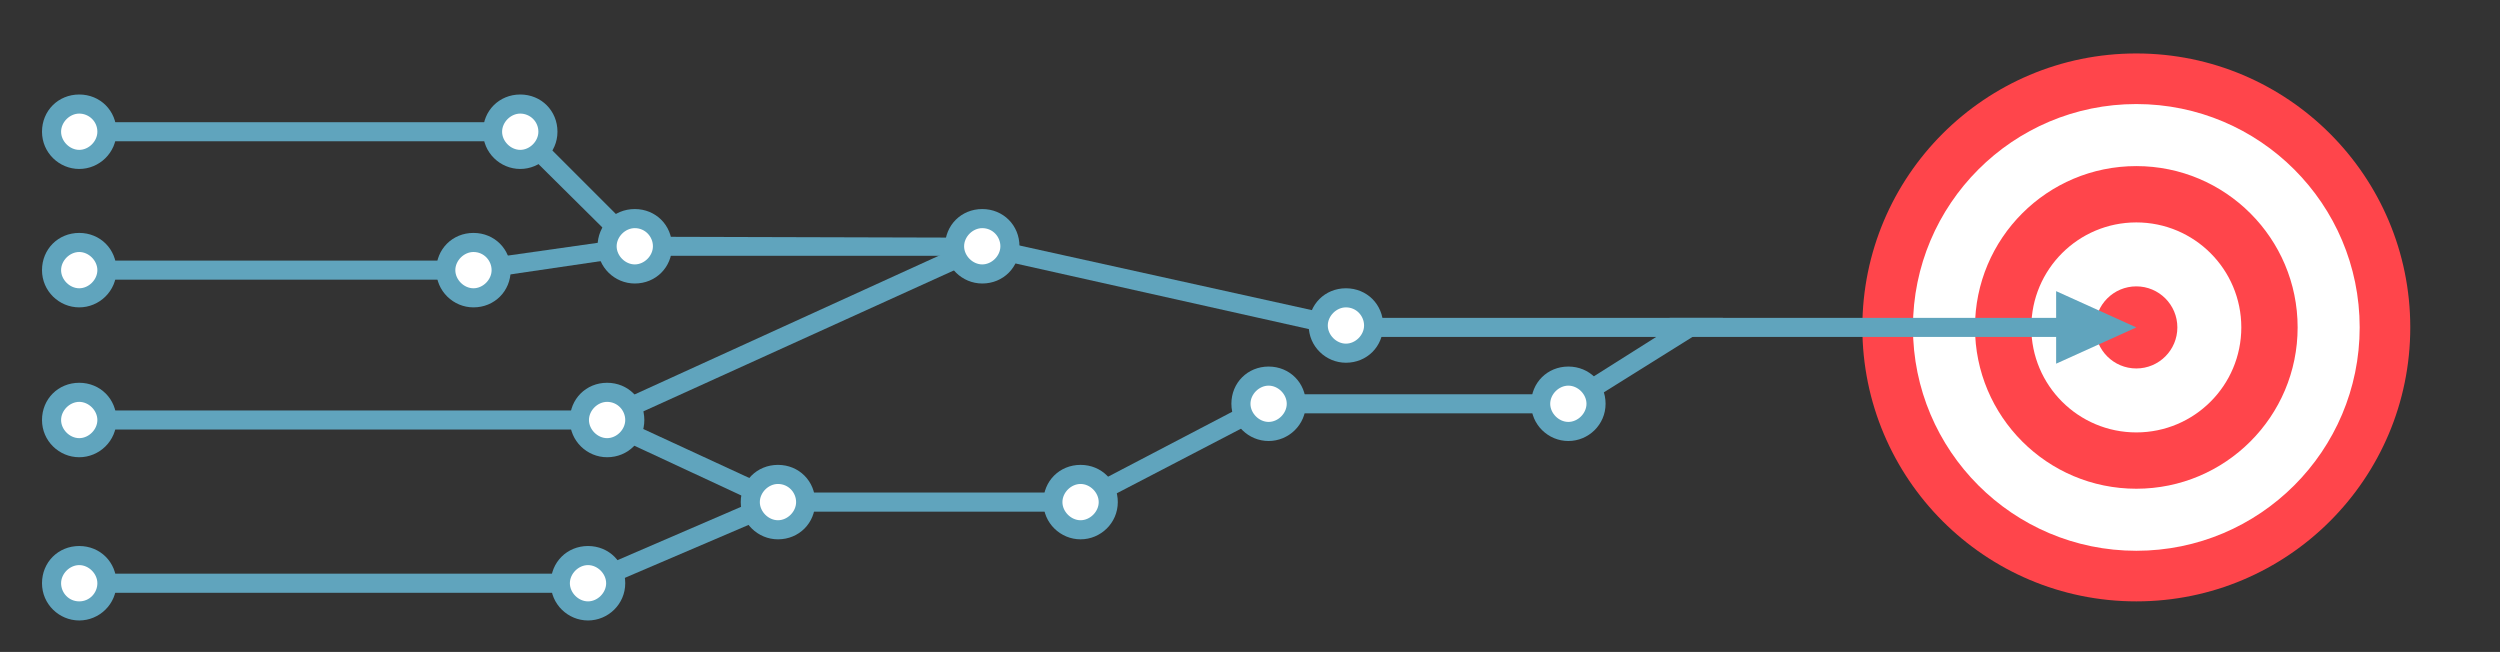 <?xml version="1.0" encoding="utf-8"?>
<!-- Generator: Adobe Illustrator 27.0.1, SVG Export Plug-In . SVG Version: 6.00 Build 0)  -->
<svg version="1.1" id="Calque_1" xmlns="http://www.w3.org/2000/svg" xmlns:xlink="http://www.w3.org/1999/xlink" x="0px" y="0px"
	 viewBox="0 0 261.9 68.3" style="enable-background:new 0 0 261.9 68.3;" xml:space="preserve">
<rect x="0" y="0" width="261.9" height="68.3" fill="#333333" stroke="none"/>
<style type="text/css">
	.st0{fill:#FF454B;}
	.st1{fill:#FFFFFF;}
	.st2{fill:#60A4BD;}
</style>
<circle class="st0" cx="223.8" cy="34.3" r="28.7"/>
<circle class="st1" cx="223.8" cy="34.3" r="23.4"/>
<circle class="st0" cx="223.8" cy="34.3" r="16.9"/>
<circle class="st1" cx="223.8" cy="34.3" r="11"/>
<circle class="st0" cx="223.8" cy="34.3" r="4.3"/>
<g>
	<rect x="-34" y="157.1" class="st0" width="19.3" height="2.3"/>
</g>
<g>
	<rect x="-34" y="174.1" class="st0" width="22.7" height="2.3"/>
</g>
<g>
	<rect x="-34" y="161.3" class="st0" width="21.3" height="2.3"/>
</g>
<g>
	<rect x="-34" y="165.6" class="st0" width="19.3" height="2.3"/>
</g>
<g>
	<rect x="-34" y="169.8" class="st0" width="25" height="2.3"/>
</g>
<g>
	<rect x="-34" y="178.4" class="st0" width="19.3" height="2.3"/>
</g>
<g>
	<rect x="-34" y="195.4" class="st0" width="14.9" height="2.3"/>
</g>
<g>
	<rect x="-34" y="182.6" class="st0" width="22.7" height="2.3"/>
</g>
<g>
	<rect x="-34" y="186.9" class="st0" width="19.3" height="2.3"/>
</g>
<g>
	<rect x="-34" y="191.1" class="st0" width="25" height="2.3"/>
</g>
<g>
	<rect x="0.8" y="171.8" class="st0" width="5.5" height="23.5"/>
</g>
<g>
	<rect x="11" y="165.8" class="st0" width="5.5" height="29.5"/>
</g>
<g>
	<rect x="21.3" y="169.5" class="st0" width="5.5" height="25.9"/>
</g>
<g>
	<rect x="31.5" y="149.6" class="st0" width="5.5" height="45.7"/>
</g>
<g>
	<path class="st0" d="M113.1,181.7v-5.9h-3.9c-0.1-0.9-0.4-1.7-0.7-2.6l3.5-2l-2.9-5.1l-3.5,2c-0.6-0.7-1.2-1.3-1.9-1.9l2-3.5
		l-5.1-2.9l-2.2,3.3c-0.9-0.3-1.7-0.6-2.6-0.7v-3.9h-5.9v3.9c-0.9,0.1-1.7,0.4-2.6,0.7l-2-3.5l-5.1,2.9l2,3.5
		c-0.7,0.6-1.3,1.2-1.9,1.9l-3.5-2l-2.9,5.1l3.5,2c-0.4,1-0.6,1.9-0.7,2.8h-4.1v5.9h4.1c0.1,0.9,0.4,1.7,0.7,2.6l-3.5,2l2.9,5.1
		l3.5-2c0.6,0.7,1.2,1.3,1.9,1.9l-2,3.5l5.1,2.9l2-3.5c0.9,0.3,1.7,0.6,2.6,0.7v3.9h5.9v-3.9c0.9-0.1,1.7-0.4,2.6-0.7l2,3.5l5.1-2.9
		l-2-3.5c0.7-0.6,1.3-1.2,1.9-1.9l3.5,2l2.9-5.1l-3.5-2.2c0.3-0.9,0.6-1.7,0.7-2.6h4.1L113.1,181.7L113.1,181.7z M93.1,185.5
		c-3.6,0-6.5-2.9-6.5-6.5c0-3.6,2.9-6.5,6.5-6.5c3.6,0,6.5,2.9,6.5,6.5C99.7,182.6,96.8,185.5,93.1,185.5z"/>
</g>
<g>
	<rect x="0.3" y="197.3" class="st0" width="36.7" height="1.3"/>
</g>
<g>
	<g>
		<path class="st0" d="M172.6,171h-9.1c-4.8,0-8.9,4-8.9,8.9v18.3h26.8v-18.3C181.4,175,177.4,171,172.6,171z"/>
	</g>
	<g>
		<ellipse class="st0" cx="168" cy="161.6" rx="7.2" ry="8.7"/>
	</g>
	<g>
		<rect x="164.7" y="166.6" class="st0" width="6.6" height="6.6"/>
	</g>
</g>
<g>
	<g>
		<path class="st0" d="M199.6,170.8h-4.8c-5.6,0-10.3,4.6-10.3,10.3V198h25.4v-16.9C209.8,175.2,205.2,170.8,199.6,170.8z"/>
	</g>
	<g>
		<ellipse class="st0" cx="197.1" cy="162.4" rx="7.2" ry="8.7"/>
	</g>
	<g>
		<rect x="193.7" y="167.4" class="st0" width="6.6" height="6.6"/>
	</g>
	<g>
		<path class="st0" d="M186.1,170.4c1.4,1,5.2,1,11.1,1c5.8,0,8,0.4,11.5-1c-1.2-1-3.2-7.2-4.4-11.1c-1.2-3.9-4.2-5.6-7.2-5.6l0,0
			c-3.2,0-5.8,1.8-7.4,6C188.1,164,189.1,165.8,186.1,170.4z"/>
	</g>
</g>
<g>
	<path class="st1" d="M113.8,175.8"/>
</g>
<g>
	<polygon class="st2" points="58.9,209.3 17.9,209.3 17.9,201.2 19.4,201.2 19.4,207.8 57.4,207.8 57.4,177.7 65.9,177.7 
		65.9,179.2 58.9,179.2 	"/>
</g>
<g>
	<polygon class="st2" points="-23.6,155 -25.1,155 -25.1,140 93.7,140 93.7,152 92.2,152 92.2,141.5 -23.6,141.5 	"/>
</g>
<g>
	<polygon class="st2" points="168.7,209.3 92.2,209.3 92.2,201.2 93.7,201.2 93.7,207.8 167.2,207.8 167.2,204.3 168.7,204.3 	"/>
</g>
<g>
	<polygon class="st2" points="141.5,179.2 116.1,179.2 116.1,177.7 140,177.7 140,140 198.1,140 198.1,147.8 196.6,147.8 
		196.6,141.5 141.5,141.5 	"/>
</g>
<g>
	<path class="st2" d="M68,181.3c-1.6,0-2.9-1.3-2.9-2.9s1.3-2.9,2.9-2.9s2.9,1.3,2.9,2.9S69.6,181.3,68,181.3z M68,177.1
		c-0.7,0-1.4,0.6-1.4,1.4c0,0.7,0.6,1.4,1.4,1.4c0.7,0,1.4-0.6,1.4-1.4C69.3,177.7,68.7,177.1,68,177.1z"/>
</g>
<g>
	<path class="st2" d="M92.9,157c-1.6,0-2.9-1.3-2.9-2.9c0-1.6,1.3-2.9,2.9-2.9s2.9,1.3,2.9,2.9C95.8,155.7,94.5,157,92.9,157z
		 M92.9,152.7c-0.7,0-1.4,0.6-1.4,1.4c0,0.7,0.6,1.4,1.4,1.4c0.7,0,1.4-0.6,1.4-1.4C94.3,153.4,93.7,152.7,92.9,152.7z"/>
</g>
<g>
	<path class="st2" d="M197.3,152.8c-1.6,0-2.9-1.3-2.9-2.9s1.4-2.8,2.9-2.8s2.9,1.3,2.9,2.9C200.2,151.6,198.9,152.8,197.3,152.8z
		 M197.3,148.6c-0.7,0-1.4,0.6-1.4,1.4c0,0.7,0.6,1.4,1.4,1.4s1.4-0.6,1.4-1.4C198.7,149.2,198.1,148.6,197.3,148.6z"/>
</g>
<g>
	<path class="st2" d="M168,205c-1.6,0-2.9-1.3-2.9-2.9c0-1.6,1.3-2.9,2.9-2.9s2.9,1.3,2.9,2.9C170.9,203.7,169.5,205,168,205z
		 M168,200.8c-0.7,0-1.4,0.6-1.4,1.4c0,0.7,0.6,1.4,1.4,1.4c0.7,0,1.4-0.6,1.4-1.4C169.3,201.4,168.7,200.8,168,200.8z"/>
</g>
<g>
	<polygon class="st2" points="49.7,29.3 8.3,29.3 8.3,27.3 49.5,27.3 66.4,24.9 66.7,26.8 	"/>
</g>
<g>
	<polygon class="st2" points="63.2,45 8.3,45 8.3,43 62.8,43 102.5,24.9 103.3,26.8 	"/>
</g>
<g>
	<polygon class="st2" points="113.3,53.6 81.3,53.6 62.6,44.9 63.4,43.1 81.8,51.6 112.9,51.6 132.6,41.3 164,41.3 173.5,35.3 
		140.8,35.3 102.8,26.8 66.1,26.8 54,14.8 8.3,14.8 8.3,12.8 54.9,12.8 66.9,24.8 103.1,24.9 141.1,33.3 180.5,33.3 164.5,43.3 
		133.1,43.3 	"/>
</g>
<g>
	<polygon class="st2" points="61.8,62.1 8.3,62.1 8.3,60.1 61.4,60.1 81.1,51.6 81.9,53.5 	"/>
</g>
<g>
	<circle class="st1" cx="8.3" cy="13.8" r="2.9"/>
	<path class="st2" d="M8.3,17.7c-2.1,0-3.9-1.7-3.9-3.9s1.7-3.9,3.9-3.9s3.9,1.7,3.9,3.9S10.4,17.7,8.3,17.7z M8.3,11.9
		c-1,0-1.9,0.9-1.9,1.9c0,1,0.9,1.9,1.9,1.9s1.9-0.9,1.9-1.9C10.2,12.7,9.3,11.9,8.3,11.9z"/>
</g>
<g>
	<circle class="st1" cx="8.3" cy="28.3" r="2.9"/>
	<path class="st2" d="M8.3,32.2c-2.1,0-3.9-1.7-3.9-3.9s1.7-3.9,3.9-3.9s3.9,1.7,3.9,3.9S10.4,32.2,8.3,32.2z M8.3,26.4
		c-1,0-1.9,0.9-1.9,1.9s0.9,1.9,1.9,1.9s1.9-0.9,1.9-1.9S9.3,26.4,8.3,26.4z"/>
</g>
<g>
	<circle class="st1" cx="8.3" cy="44" r="2.9"/>
	<path class="st2" d="M8.3,47.9c-2.1,0-3.9-1.7-3.9-3.9s1.7-3.9,3.9-3.9s3.9,1.7,3.9,3.9S10.4,47.9,8.3,47.9z M8.3,42.1
		c-1,0-1.9,0.9-1.9,1.9s0.9,1.9,1.9,1.9s1.9-0.9,1.9-1.9S9.3,42.1,8.3,42.1z"/>
</g>
<g>
	<circle class="st1" cx="8.3" cy="61.1" r="2.9"/>
	<path class="st2" d="M8.3,65c-2.1,0-3.9-1.7-3.9-3.9s1.7-3.9,3.9-3.9s3.9,1.7,3.9,3.9S10.4,65,8.3,65z M8.3,59.2
		c-1,0-1.9,0.9-1.9,1.9S7.2,63,8.3,63s1.9-0.9,1.9-1.9S9.3,59.2,8.3,59.2z"/>
</g>
<g>
	<circle class="st1" cx="81.5" cy="52.6" r="2.9"/>
	<path class="st2" d="M81.5,56.5c-2.1,0-3.9-1.7-3.9-3.9s1.7-3.9,3.9-3.9s3.9,1.7,3.9,3.9S83.7,56.5,81.5,56.5z M81.5,50.7
		c-1,0-1.9,0.9-1.9,1.9s0.9,1.9,1.9,1.9s1.9-0.9,1.9-1.9S82.6,50.7,81.5,50.7z"/>
</g>
<g>
	<circle class="st1" cx="63.6" cy="44" r="2.9"/>
	<path class="st2" d="M63.6,47.9c-2.1,0-3.9-1.7-3.9-3.9s1.7-3.9,3.9-3.9s3.9,1.7,3.9,3.9S65.8,47.9,63.6,47.9z M63.6,42.1
		c-1,0-1.9,0.9-1.9,1.9s0.9,1.9,1.9,1.9c1,0,1.9-0.9,1.9-1.9S64.7,42.1,63.6,42.1z"/>
</g>
<g>
	<circle class="st1" cx="66.5" cy="25.8" r="2.9"/>
	<path class="st2" d="M66.5,29.7c-2.1,0-3.9-1.7-3.9-3.9s1.7-3.9,3.9-3.9s3.9,1.7,3.9,3.9S68.7,29.7,66.5,29.7z M66.5,23.9
		c-1,0-1.9,0.9-1.9,1.9c0,1,0.9,1.9,1.9,1.9s1.9-0.9,1.9-1.9C68.4,24.8,67.6,23.9,66.5,23.9z"/>
</g>
<g>
	<circle class="st1" cx="49.6" cy="28.3" r="2.9"/>
	<path class="st2" d="M49.6,32.2c-2.1,0-3.9-1.7-3.9-3.9s1.7-3.9,3.9-3.9s3.9,1.7,3.9,3.9S51.8,32.2,49.6,32.2z M49.6,26.4
		c-1,0-1.9,0.9-1.9,1.9s0.9,1.9,1.9,1.9s1.9-0.9,1.9-1.9S50.7,26.4,49.6,26.4z"/>
</g>
<g>
	<circle class="st1" cx="54.5" cy="13.8" r="2.9"/>
	<path class="st2" d="M54.5,17.7c-2.1,0-3.9-1.7-3.9-3.9s1.7-3.9,3.9-3.9s3.9,1.7,3.9,3.9S56.6,17.7,54.5,17.7z M54.5,11.9
		c-1,0-1.9,0.9-1.9,1.9c0,1,0.9,1.9,1.9,1.9s1.9-0.9,1.9-1.9C56.4,12.7,55.5,11.9,54.5,11.9z"/>
</g>
<g>
	<circle class="st1" cx="61.6" cy="61.1" r="2.9"/>
	<path class="st2" d="M61.6,65c-2.1,0-3.9-1.7-3.9-3.9s1.7-3.9,3.9-3.9s3.9,1.7,3.9,3.9S63.7,65,61.6,65z M61.6,59.2
		c-1,0-1.9,0.9-1.9,1.9s0.9,1.9,1.9,1.9s1.9-0.9,1.9-1.9S62.6,59.2,61.6,59.2z"/>
</g>
<g>
	<circle class="st1" cx="102.9" cy="25.8" r="2.9"/>
	<path class="st2" d="M102.9,29.7c-2.1,0-3.9-1.7-3.9-3.9s1.7-3.9,3.9-3.9s3.9,1.7,3.9,3.9S105.1,29.7,102.9,29.7z M102.9,23.9
		c-1,0-1.9,0.9-1.9,1.9c0,1,0.9,1.9,1.9,1.9s1.9-0.9,1.9-1.9C104.8,24.8,104,23.9,102.9,23.9z"/>
</g>
<g>
	<circle class="st1" cx="113.2" cy="52.6" r="2.9"/>
	<path class="st2" d="M113.2,56.5c-2.1,0-3.9-1.7-3.9-3.9s1.7-3.9,3.9-3.9s3.9,1.7,3.9,3.9S115.3,56.5,113.2,56.5z M113.2,50.7
		c-1,0-1.9,0.9-1.9,1.9s0.9,1.9,1.9,1.9c1,0,1.9-0.9,1.9-1.9S114.2,50.7,113.2,50.7z"/>
</g>
<g>
	<circle class="st1" cx="132.9" cy="42.3" r="2.9"/>
	<path class="st2" d="M132.9,46.2c-2.1,0-3.9-1.7-3.9-3.9s1.7-3.9,3.9-3.9s3.9,1.7,3.9,3.9S135,46.2,132.9,46.2z M132.9,40.4
		c-1,0-1.9,0.9-1.9,1.9s0.9,1.9,1.9,1.9c1,0,1.9-0.9,1.9-1.9S133.9,40.4,132.9,40.4z"/>
</g>
<g>
	<circle class="st1" cx="141" cy="34.1" r="2.9"/>
	<path class="st2" d="M141,38c-2.1,0-3.9-1.7-3.9-3.9s1.7-3.9,3.9-3.9s3.9,1.7,3.9,3.9S143.2,38,141,38z M141,32.2
		c-1,0-1.9,0.9-1.9,1.9c0,1,0.9,1.9,1.9,1.9s1.9-0.9,1.9-1.9C142.9,33.1,142.1,32.2,141,32.2z"/>
</g>
<g>
	<circle class="st1" cx="164.3" cy="42.3" r="2.9"/>
	<path class="st2" d="M164.3,46.2c-2.1,0-3.9-1.7-3.9-3.9s1.7-3.9,3.9-3.9s3.9,1.7,3.9,3.9S166.4,46.2,164.3,46.2z M164.3,40.4
		c-1,0-1.9,0.9-1.9,1.9s0.9,1.9,1.9,1.9s1.9-0.9,1.9-1.9S165.3,40.4,164.3,40.4z"/>
</g>
<g>
	<g>
		<line class="st1" x1="175" y1="34.3" x2="214" y2="34.3"/>
	</g>
	<g>
		<g>
			<path class="st2" d="M215.9,35.3H175c-0.6,0-1-0.4-1-1s0.4-1,1-1h40.9c0.6,0,1,0.4,1,1S216.4,35.3,215.9,35.3z"/>
		</g>
		<g>
			<g>
				<polygon class="st2" points="215.4,38.1 223.8,34.3 215.4,30.5 				"/>
			</g>
		</g>
	</g>
</g>
</svg>
